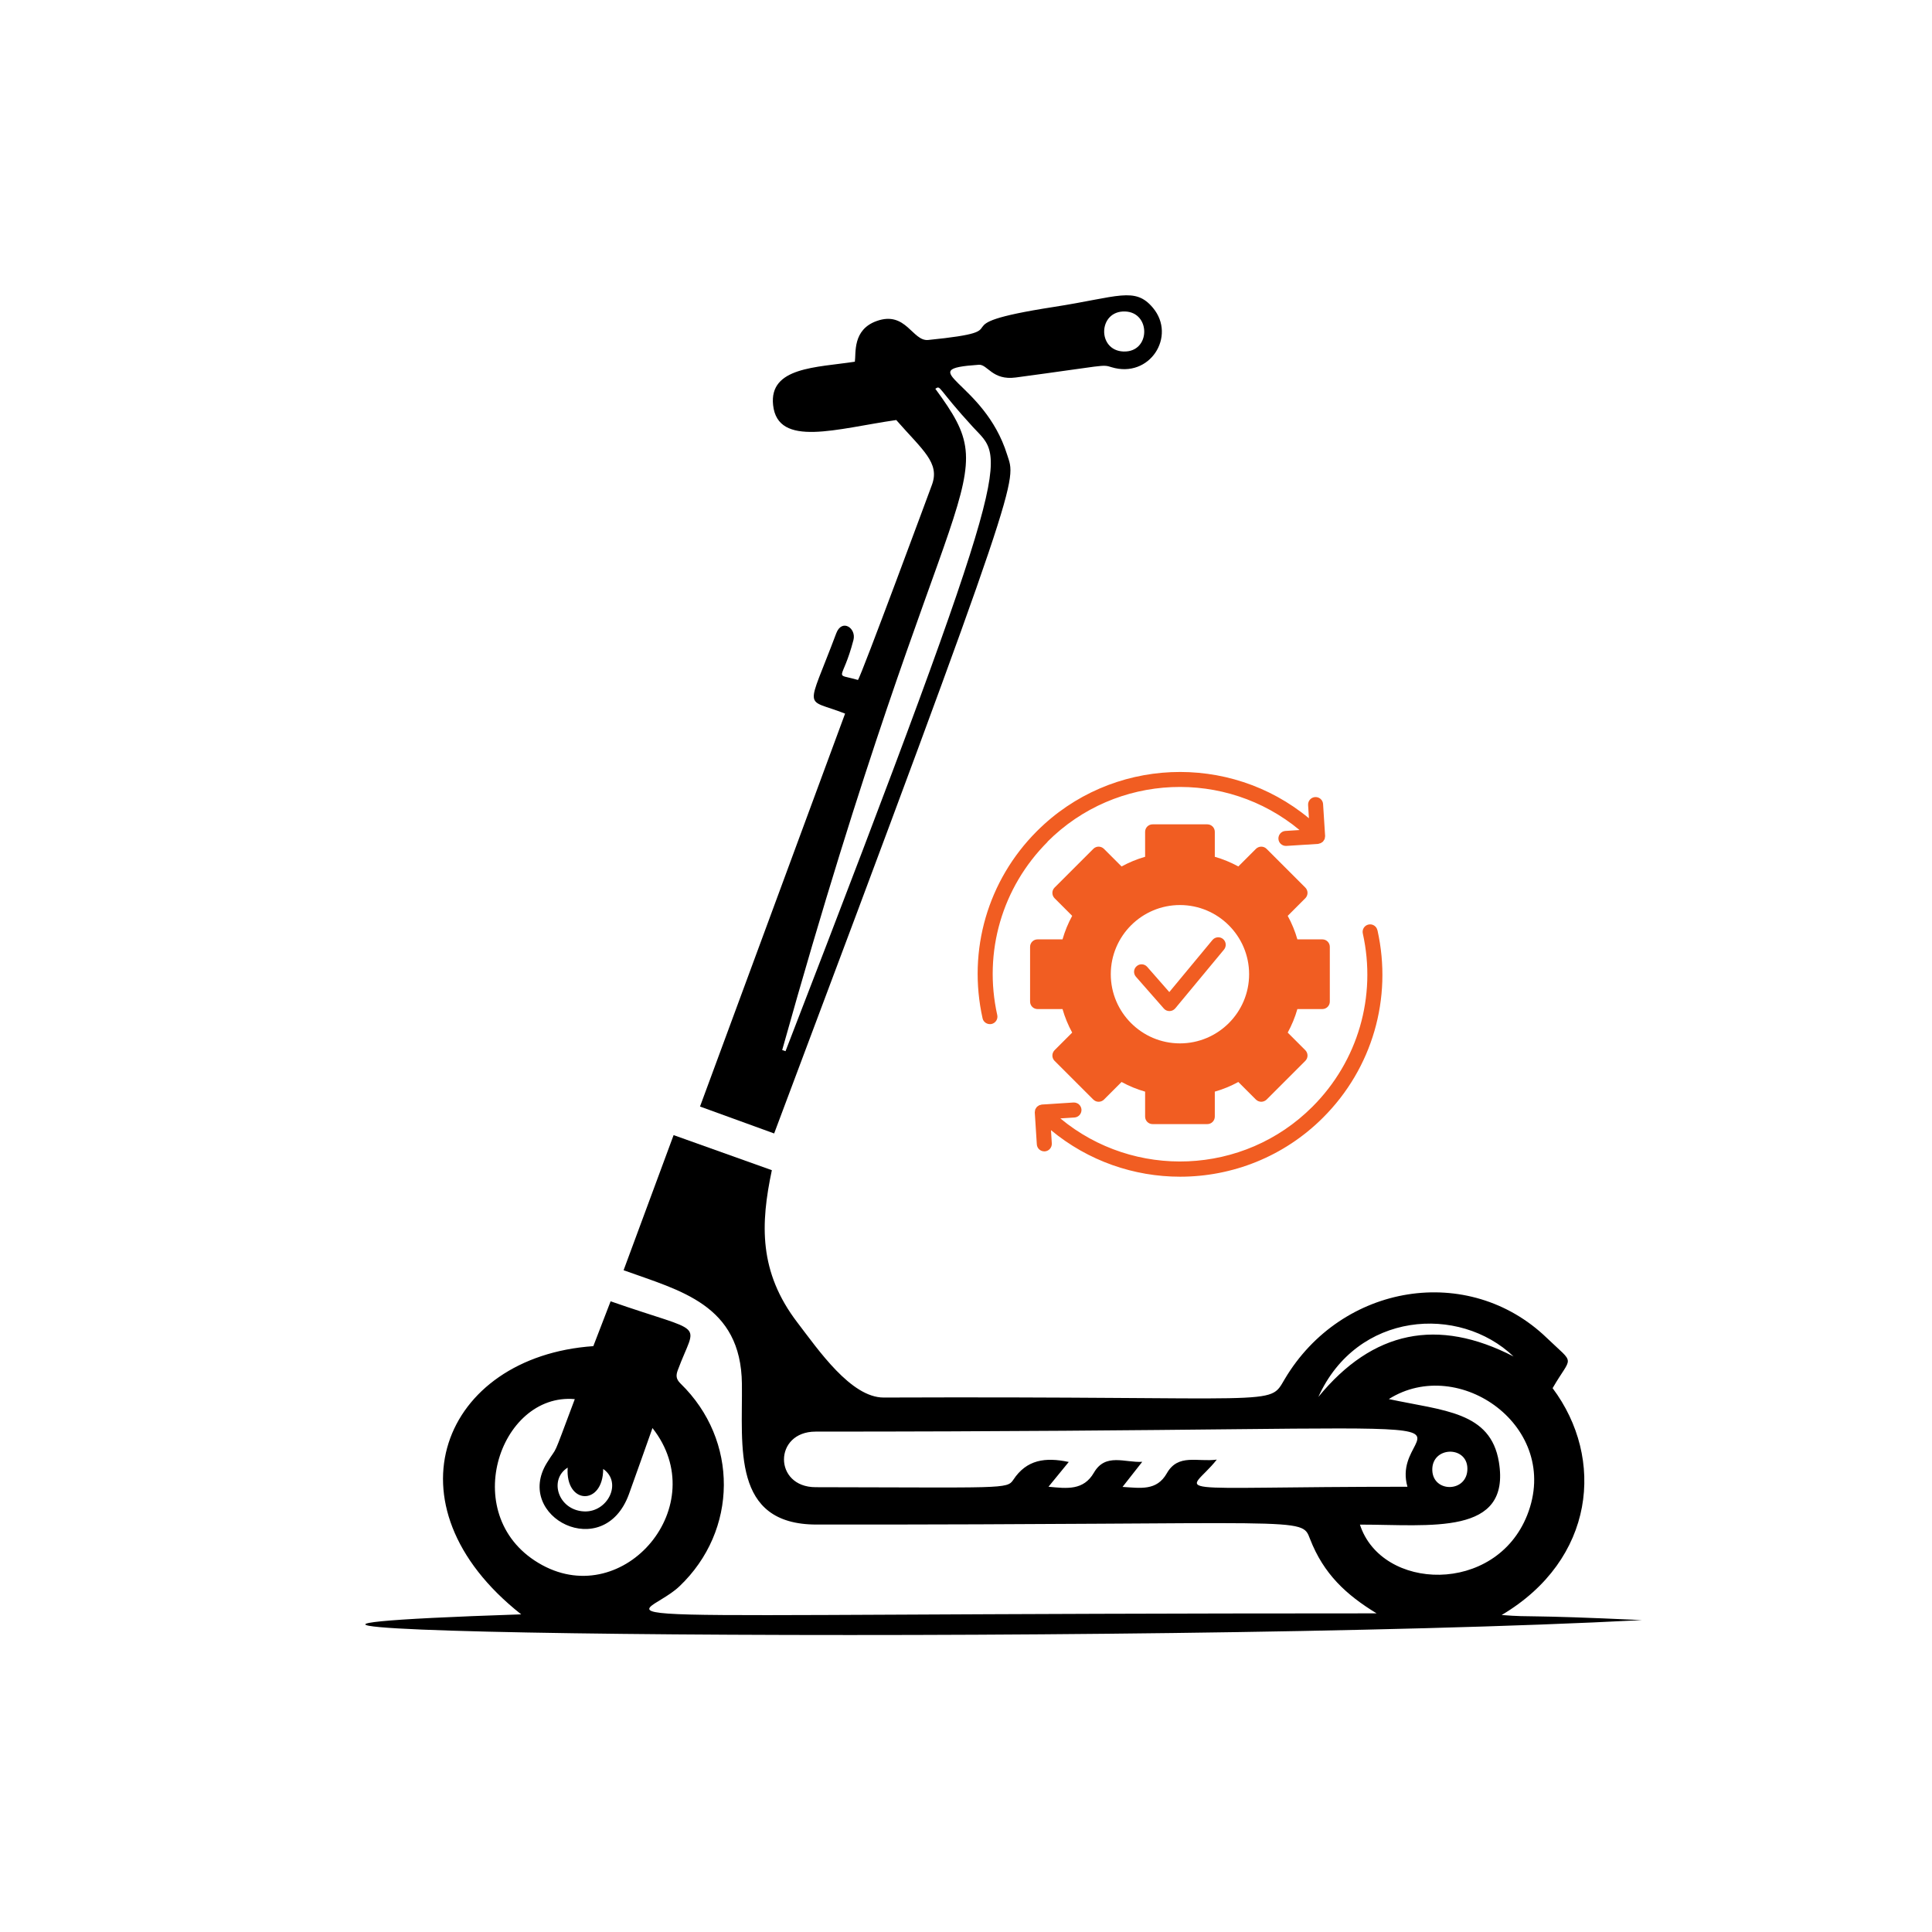 <svg xmlns="http://www.w3.org/2000/svg" xmlns:xlink="http://www.w3.org/1999/xlink" width="500" zoomAndPan="magnify" viewBox="0 0 375 375" height="500" preserveAspectRatio="xMidYMid meet" version="1.0"><defs><clipPath id="586c76b670"><path d="M 0 55.555 L 319 55.555 L 319 319.555 L 0 319.555 Z M 0 55.555 " clip-rule="nonzero"/></clipPath><clipPath id="ce1e17352c"><path d="M 70 2 L 318.852 2 L 318.852 263 L 70 263 Z M 70 2 " clip-rule="nonzero"/></clipPath><clipPath id="8c16ad8ffc"><rect x="0" width="319" y="0" height="265"/></clipPath></defs><rect x="-37.5" width="450" fill="#ffffff" y="-37.5" height="450" fill-opacity="1"/><rect x="-37.5" width="450" fill="#ffffff" y="-37.5" height="450" fill-opacity="1"/><g clip-path="url(#586c76b670)"><g transform="matrix(1, 0, 0, 1, 0, 55)"><g clip-path="url(#8c16ad8ffc)"><g clip-path="url(#ce1e17352c)"><path fill="#000000" d="M 101.168 258.348 C 74.117 237.02 85.957 208.324 115.164 206.285 L 118.52 197.582 C 137.391 204.172 135.203 201.117 131.559 210.945 C 131.18 211.969 131.195 212.672 132.109 213.562 C 143.383 224.527 143.285 242.074 131.867 252.914 C 123.863 260.516 100.41 258.152 267.199 258.152 C 261.32 254.57 256.922 250.535 254.277 243.715 C 252.543 239.25 254.207 240.98 158.461 240.914 C 141.961 240.902 144.145 225.762 144.004 213.598 C 143.832 198.18 131.984 195.516 121.039 191.551 L 130.746 165.324 L 149.816 172.133 C 147.609 182.543 147.238 191.867 154.793 201.727 C 158.816 206.977 165.172 216.285 171.535 216.262 C 249.5 215.957 246.152 218.102 249.355 212.699 C 260.395 194.074 285.098 190.133 300.207 204.664 C 305.855 210.094 305.129 207.906 301.359 214.441 C 311.582 228.082 309.609 247.723 291.473 258.473 C 297.957 258.977 295.16 258.367 318.703 259.461 C 221.027 264.559 -11.852 262.121 101.172 258.344 Z M 117.078 230.125 C 117.062 237.34 109.688 237.062 110.188 229.863 C 106.484 232.18 108.32 238.082 113.312 238.363 C 117.922 238.625 120.891 232.773 117.078 230.121 Z M 126.645 222.184 C 125.066 226.617 123.598 230.816 122.082 235 C 117.199 248.465 99.719 239.438 106.129 228.977 C 108.484 225.137 106.867 229.07 111.566 216.57 C 96.828 215.25 88.672 239.77 105.238 248.781 C 121.238 257.484 138.457 237.164 126.645 222.184 Z M 158.305 222.875 C 150.141 222.875 150.109 233.656 158.316 233.664 C 194.684 233.711 195.469 234.07 196.68 232.23 C 199.266 228.301 202.887 227.809 207.445 228.766 L 203.512 233.574 C 207.125 233.93 210.312 234.32 212.328 230.844 C 214.578 226.961 218.324 228.934 221.707 228.738 L 217.883 233.609 C 221.348 233.816 224.508 234.434 226.48 230.965 C 228.68 227.094 232.402 228.812 236.176 228.312 C 230.578 235.434 223.816 233.578 273.184 233.578 C 268.859 218.418 309.613 222.863 158.305 222.875 Z M 255.895 216.141 C 266.473 203.234 279.066 200.707 293.777 208.289 C 283.242 198.223 263.398 199.527 255.895 216.141 Z M 296.434 239.07 C 303.176 222.016 283.195 207.953 269.57 216.559 C 280.207 218.844 289.305 218.969 290.93 228.754 C 293.316 243.168 277.695 240.926 263.961 240.926 C 268.137 253.82 290.293 254.602 296.434 239.07 Z M 278.008 230.367 C 278.137 234.82 284.895 234.727 284.82 230.012 C 284.746 225.547 277.875 225.727 278.008 230.367 Z M 215.742 16.27 C 213.852 15.695 214.867 15.902 197.164 18.27 C 192.59 18.883 191.691 15.684 189.988 15.801 C 176.645 16.711 191 18.855 195.48 33.242 C 197.168 38.66 199.184 34.863 150.262 165.004 L 135.871 159.777 L 164.031 83.512 C 155.992 80.332 156.465 83.5 162.312 67.934 C 163.41 65 166.258 66.91 165.652 69.234 C 163.473 77.594 161.637 75.559 166.527 76.98 C 167.141 76.281 180.805 39.332 180.887 39.109 C 182.484 34.809 179.055 32.352 173.961 26.527 C 162.434 28.188 150.965 31.969 150.059 23.633 C 149.25 16.219 158.496 16.348 165.926 15.207 C 166.18 13.559 165.43 8.996 170.164 7.309 C 175.863 5.273 177.102 11.297 180.164 10.988 C 199.734 9.027 180.504 8.305 204.582 4.57 C 217.051 2.637 220.305 0.57 223.793 4.758 C 228.379 10.262 223.172 18.531 215.742 16.273 Z M 181.547 20.461 C 195.68 39.703 184.242 32.945 151.824 148.812 L 152.469 149.035 C 198.188 30.809 194.906 34.484 188.887 27.93 C 181.797 20.211 182.656 19.727 181.547 20.461 Z M 218.363 5.457 C 213.121 5.297 212.918 13.051 218.074 13.227 C 223.363 13.406 223.41 5.609 218.363 5.457 Z M 218.363 5.457 " fill-opacity="1" fill-rule="nonzero"/></g></g></g></g><path fill="#f15d22" d="M 206.234 195.859 C 206.688 197.445 207.324 198.984 208.109 200.426 L 204.691 203.844 C 204.125 204.426 204.125 205.344 204.691 205.91 L 212.215 213.43 C 212.504 213.707 212.867 213.852 213.246 213.852 C 213.625 213.852 213.988 213.707 214.277 213.43 L 217.695 210.012 C 219.137 210.797 220.68 211.438 222.266 211.887 L 222.266 216.73 C 222.266 217.531 222.902 218.188 223.719 218.188 L 234.336 218.188 C 235.152 218.188 235.793 217.531 235.793 216.73 L 235.793 211.887 C 237.379 211.438 238.918 210.797 240.359 210.012 L 243.777 213.43 C 244.066 213.707 244.445 213.852 244.809 213.852 C 245.172 213.852 245.551 213.707 245.844 213.43 L 253.363 205.91 C 253.93 205.344 253.93 204.426 253.363 203.844 L 249.945 200.426 C 250.73 198.984 251.371 197.445 251.82 195.859 L 256.664 195.859 C 257.465 195.859 258.117 195.219 258.117 194.402 L 258.117 183.785 C 258.117 182.973 257.465 182.332 256.664 182.332 L 251.82 182.332 C 251.371 180.746 250.73 179.203 249.945 177.766 L 253.363 174.344 C 253.93 173.766 253.93 172.848 253.363 172.281 L 245.844 164.762 C 245.273 164.191 244.359 164.191 243.777 164.762 L 240.359 168.18 C 238.918 167.395 237.379 166.754 235.793 166.301 L 235.793 161.457 C 235.793 160.66 235.152 160.004 234.336 160.004 L 223.719 160.004 C 222.902 160.004 222.266 160.66 222.266 161.457 L 222.266 166.301 C 220.68 166.754 219.137 167.395 217.695 168.18 L 214.277 164.762 C 213.695 164.191 212.781 164.191 212.215 164.762 L 204.691 172.281 C 204.125 172.848 204.125 173.766 204.691 174.344 L 208.109 177.766 C 207.324 179.203 206.688 180.746 206.234 182.332 L 201.391 182.332 C 200.59 182.332 199.938 182.973 199.938 183.785 L 199.938 194.402 C 199.938 195.219 200.59 195.859 201.391 195.859 Z M 215.602 189.094 C 215.602 181.691 221.625 175.668 229.027 175.668 C 236.43 175.668 242.453 181.691 242.453 189.094 C 242.453 196.5 236.43 202.52 229.027 202.52 C 221.625 202.52 215.602 196.5 215.602 189.094 Z M 215.602 189.094 " fill-opacity="1" fill-rule="nonzero"/><path fill="#f15d22" d="M 225.902 195.758 C 226.176 196.078 226.57 196.25 226.992 196.25 L 227.008 196.25 C 227.43 196.25 227.836 196.047 228.113 195.727 L 237.582 184.309 C 238.09 183.684 238.004 182.77 237.391 182.258 C 236.781 181.75 235.852 181.836 235.34 182.449 L 226.961 192.559 L 222.672 187.668 C 222.148 187.059 221.215 187 220.621 187.539 C 220.008 188.062 219.953 188.992 220.488 189.59 Z M 225.902 195.758 " fill-opacity="1" fill-rule="nonzero"/><path fill="#f15d22" d="M 203.312 163.379 C 216.691 149.996 237.973 149.254 252.242 161.109 L 249.508 161.285 C 248.707 161.328 248.098 162.027 248.141 162.824 C 248.184 163.598 248.824 164.191 249.594 164.191 C 249.625 164.191 249.652 164.191 249.684 164.191 L 255.836 163.801 C 255.906 163.801 255.965 163.758 256.039 163.742 C 256.141 163.727 256.242 163.699 256.344 163.656 C 256.445 163.609 256.52 163.539 256.605 163.48 C 256.664 163.438 256.723 163.422 256.781 163.363 C 256.781 163.363 256.781 163.336 256.809 163.32 C 256.883 163.246 256.926 163.145 256.984 163.059 C 257.027 162.984 257.086 162.926 257.117 162.84 C 257.145 162.766 257.145 162.68 257.16 162.594 C 257.172 162.492 257.203 162.391 257.203 162.273 C 257.203 162.258 257.203 162.242 257.203 162.23 L 256.809 156.078 C 256.766 155.277 256.082 154.664 255.27 154.711 C 254.469 154.754 253.855 155.449 253.902 156.25 L 254.062 158.824 C 238.672 146.07 215.703 146.883 201.262 161.328 C 191.719 170.871 187.777 184.453 190.715 197.648 C 190.859 198.332 191.473 198.781 192.141 198.781 C 192.242 198.781 192.359 198.781 192.461 198.754 C 193.246 198.578 193.738 197.809 193.566 197.023 C 190.844 184.805 194.496 172.238 203.34 163.395 Z M 203.312 163.379 " fill-opacity="1" fill-rule="nonzero"/><path fill="#f15d22" d="M 267.355 180.559 C 267.18 179.77 266.41 179.277 265.625 179.453 C 264.84 179.625 264.344 180.398 264.52 181.184 C 267.238 193.402 263.59 205.969 254.746 214.812 C 241.363 228.195 220.082 228.934 205.812 217.082 L 208.547 216.906 C 209.348 216.863 209.957 216.164 209.914 215.363 C 209.855 214.562 209.188 213.969 208.371 213.996 L 202.219 214.391 C 202.148 214.391 202.09 214.434 202.016 214.449 C 201.914 214.461 201.812 214.492 201.711 214.535 C 201.609 214.578 201.535 214.652 201.449 214.711 C 201.391 214.754 201.332 214.77 201.273 214.828 C 201.273 214.828 201.273 214.855 201.246 214.871 C 201.172 214.941 201.129 215.043 201.07 215.133 C 201.027 215.203 200.969 215.262 200.941 215.352 C 200.91 215.422 200.91 215.512 200.898 215.598 C 200.883 215.699 200.852 215.801 200.852 215.918 C 200.852 215.934 200.852 215.945 200.852 215.961 L 201.246 222.113 C 201.289 222.883 201.93 223.48 202.699 223.48 C 202.73 223.48 202.758 223.48 202.789 223.48 C 203.586 223.438 204.199 222.738 204.156 221.938 L 203.996 219.363 C 211.238 225.371 220.141 228.398 229.059 228.398 C 239.109 228.398 249.172 224.57 256.824 216.906 C 266.367 207.363 270.309 193.777 267.371 180.586 Z M 267.355 180.559 " fill-opacity="1" fill-rule="nonzero"/></svg>